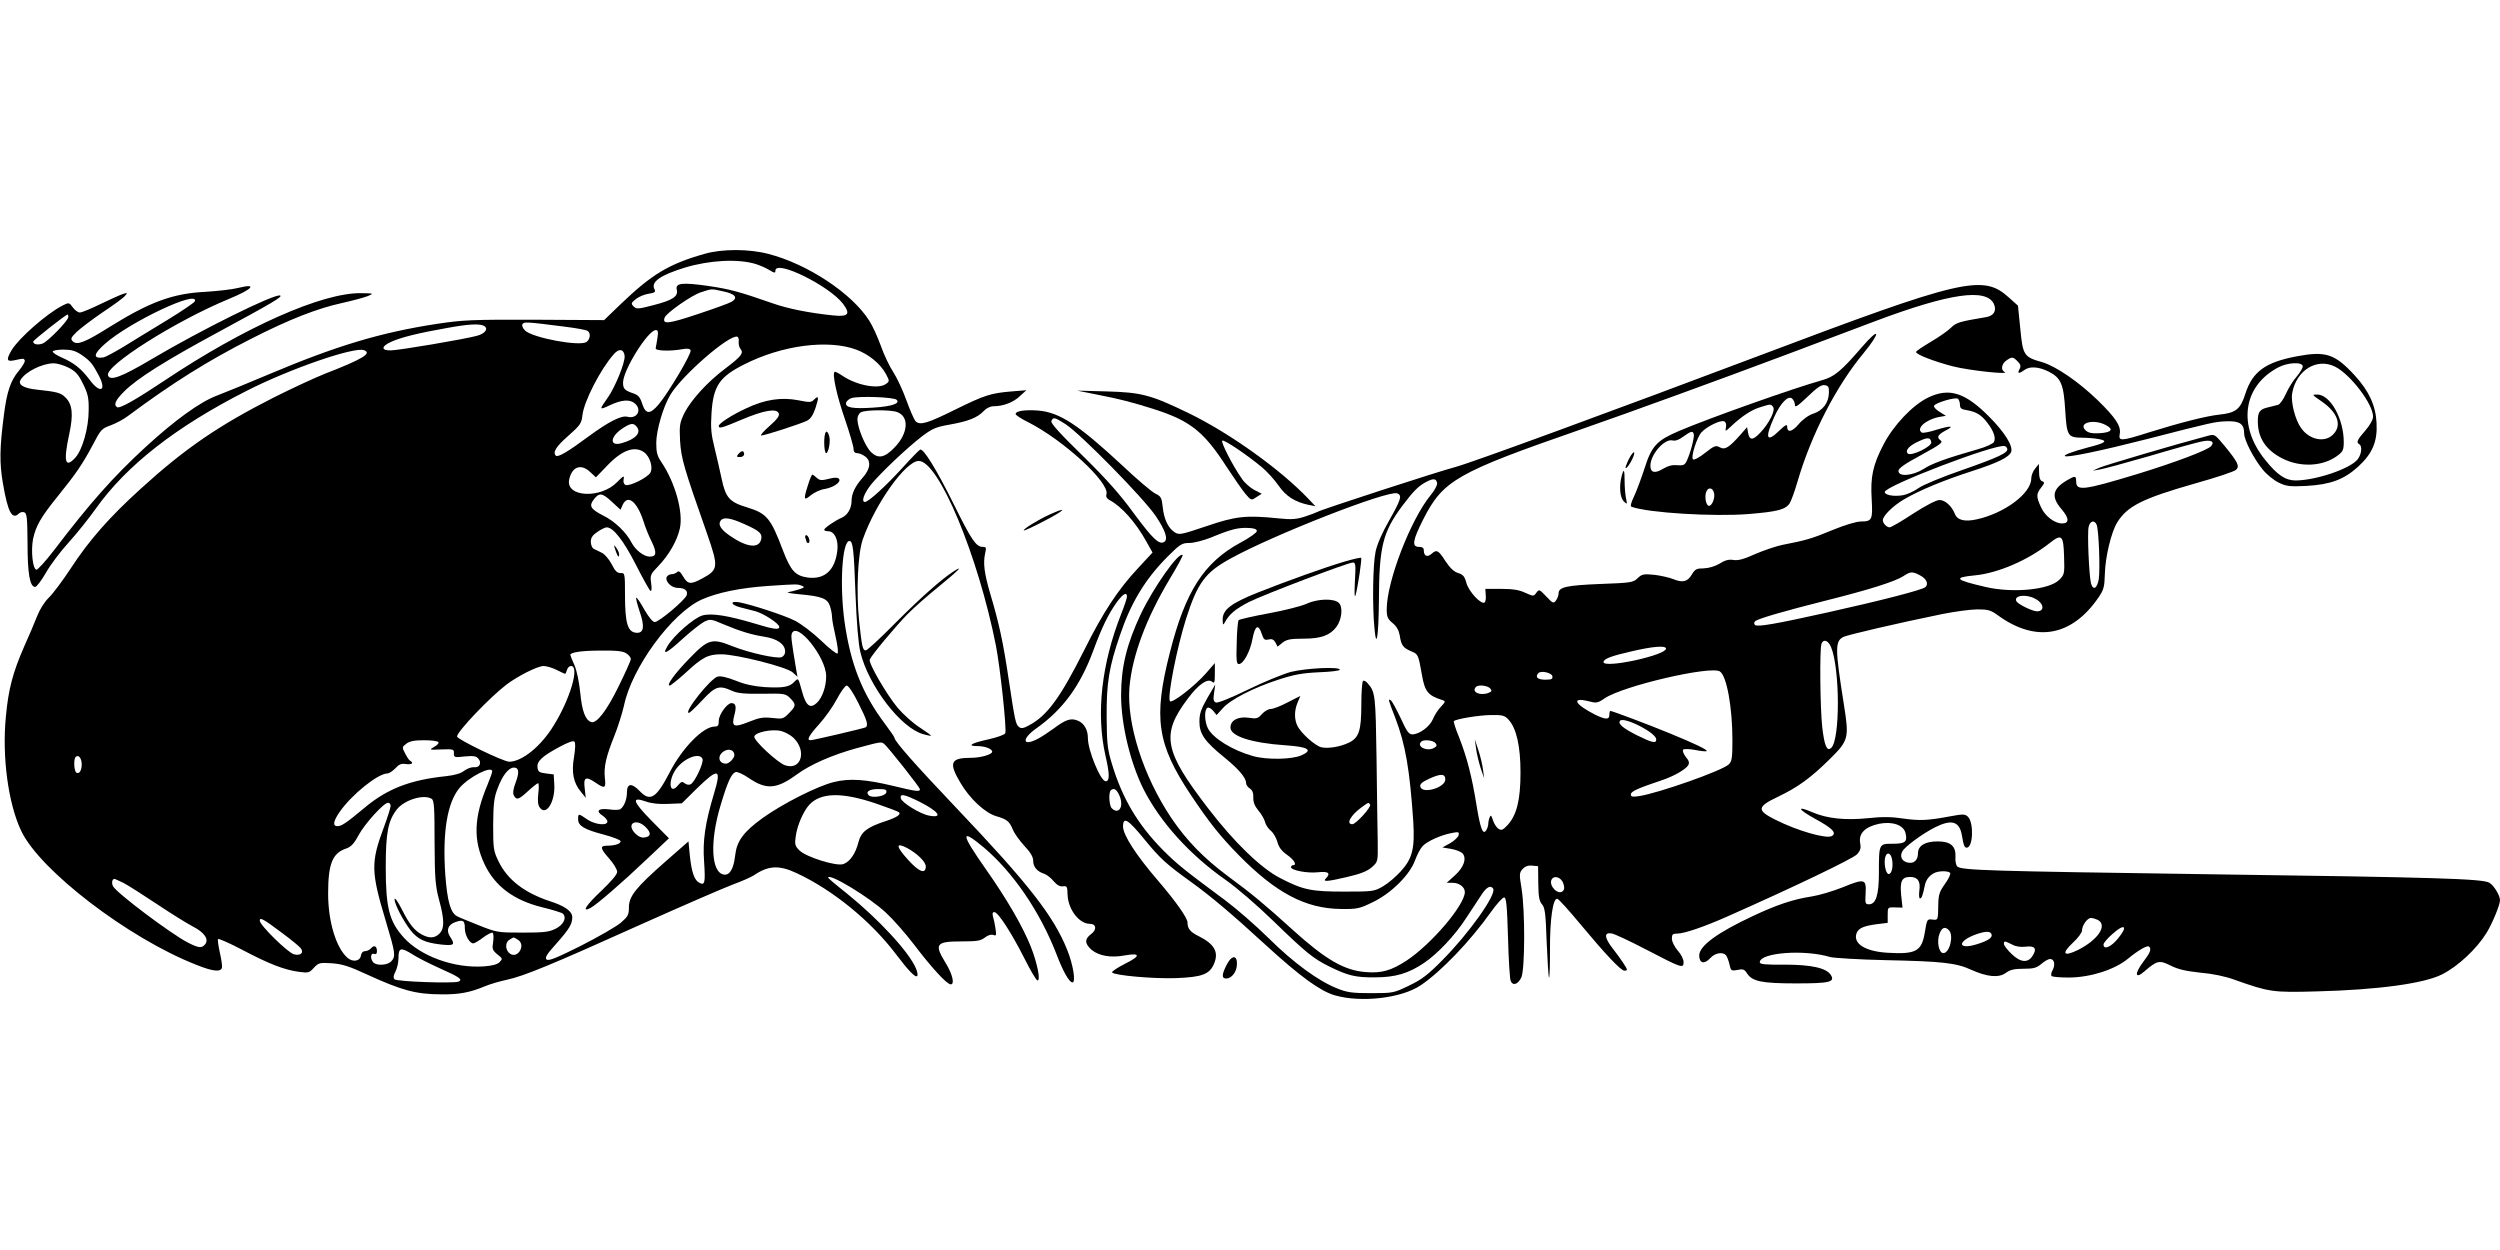 <?xml version="1.0" standalone="no"?>
<!DOCTYPE svg PUBLIC "-//W3C//DTD SVG 20010904//EN"
 "http://www.w3.org/TR/2001/REC-SVG-20010904/DTD/svg10.dtd">
<svg version="1.0" xmlns="http://www.w3.org/2000/svg"
 width="1280pt" height="640pt" viewBox="0 0 1280 640"
 preserveAspectRatio="xMidYMid meet">
<g transform="translate(0,640) scale(0.1,-0.1)"
fill="#000000" stroke="none">
<path d="M3610 5101 c-185 -52 -272 -105 -431 -257 l-86 -83 -354 2 c-322 1
-367 -1 -501 -21 -287 -44 -512 -111 -858 -257 -107 -45 -228 -95 -268 -110
-87 -32 -218 -127 -369 -266 -166 -153 -285 -288 -467 -527 -43 -56 -84 -101
-90 -99 -19 6 -28 97 -17 156 14 67 39 112 129 223 92 114 124 161 177 260 40
78 46 84 91 100 27 10 67 31 89 48 229 170 406 281 630 395 194 99 339 156
468 184 54 12 112 28 130 35 32 14 32 14 -34 15 -200 3 -598 -174 -1009 -449
-147 -98 -227 -143 -240 -135 -20 12 -9 36 35 80 66 67 213 159 487 307 272
147 328 180 312 185 -29 10 -406 -177 -651 -322 -160 -95 -220 -118 -230 -87
-17 49 347 279 618 391 124 51 150 82 49 57 -30 -8 -105 -16 -165 -20 -171 -8
-288 -52 -494 -180 -124 -78 -166 -95 -188 -74 -13 13 -10 19 18 47 18 18 78
63 133 101 56 37 108 75 116 85 14 17 13 17 -10 10 -13 -4 -64 -27 -114 -51
-49 -24 -97 -44 -107 -44 -10 0 -26 12 -36 26 -19 26 -20 26 -54 9 -81 -42
-221 -165 -259 -227 -29 -49 -26 -61 12 -53 50 11 50 11 55 -1 2 -6 -12 -30
-31 -53 -42 -50 -61 -107 -76 -226 -22 -169 -23 -246 -5 -350 25 -147 47 -189
82 -154 7 7 19 9 27 6 14 -5 16 -30 17 -159 0 -157 12 -223 39 -223 8 0 32 33
55 72 22 40 75 110 116 155 42 46 104 124 139 173 157 222 413 422 775 605
220 112 550 226 599 207 42 -16 -6 -45 -204 -122 -52 -21 -169 -75 -260 -121
-280 -142 -454 -261 -679 -466 -160 -145 -264 -263 -358 -407 -42 -64 -93
-132 -113 -151 -22 -21 -46 -59 -60 -95 -13 -33 -43 -104 -67 -157 -57 -131
-80 -215 -93 -358 -20 -205 12 -445 79 -585 96 -202 548 -548 894 -684 84 -34
125 -39 133 -17 3 7 -2 42 -10 77 -8 35 -12 67 -10 71 3 4 60 -21 128 -57 135
-71 212 -101 288 -111 46 -6 52 -5 75 21 25 26 30 27 93 23 53 -4 90 -16 176
-56 181 -83 254 -103 384 -103 91 -1 145 9 222 41 26 11 77 26 115 34 86 19
219 73 696 288 210 94 418 184 461 200 44 16 91 37 105 46 75 51 130 54 221
11 186 -87 379 -245 507 -414 66 -87 100 -122 109 -112 4 4 1 21 -6 38 -35 84
-190 252 -356 386 -52 41 -94 77 -94 79 0 28 212 -100 296 -179 37 -34 101
-107 143 -162 91 -120 169 -205 189 -205 21 0 9 52 -26 109 -60 98 -51 111 82
111 78 0 97 3 119 20 15 12 32 17 43 13 15 -6 16 -2 11 33 -3 21 -9 49 -13 62
-4 15 -2 22 7 22 19 0 86 -103 154 -237 31 -62 61 -113 67 -113 17 0 -1 87
-33 170 -42 106 -122 244 -233 402 -128 182 -130 210 -9 109 150 -127 288
-329 372 -546 35 -92 66 -145 82 -145 18 0 4 90 -27 167 -70 174 -199 339
-572 731 -208 219 -312 337 -312 354 0 4 -22 36 -49 72 -116 154 -176 305
-207 523 -26 189 -12 413 25 413 18 0 23 -42 31 -270 6 -151 15 -258 25 -299
42 -173 208 -389 322 -420 20 -6 38 -9 40 -8 1 2 -25 21 -59 43 -33 21 -84 67
-112 100 -58 70 -150 229 -143 247 8 21 132 170 193 232 32 33 105 97 162 143
99 81 130 112 75 77 -62 -40 -166 -132 -298 -264 -77 -78 -145 -141 -152 -141
-16 0 -20 17 -34 148 -16 152 -7 350 19 422 65 184 220 400 286 400 102 0 304
-485 395 -945 22 -112 56 -429 48 -449 -3 -8 -41 -21 -84 -31 -89 -19 -116
-35 -59 -35 39 0 76 -14 76 -29 0 -14 -59 -31 -109 -31 -105 0 -115 -25 -53
-129 47 -80 125 -153 183 -170 55 -16 67 -26 85 -69 8 -20 35 -57 59 -83 32
-34 45 -57 45 -77 0 -31 21 -55 57 -66 12 -4 34 -21 47 -37 18 -21 33 -29 48
-27 21 3 23 -1 24 -44 3 -74 59 -148 114 -148 33 0 37 -30 7 -52 -35 -26 -34
-50 3 -82 37 -30 98 -41 167 -28 83 15 85 -2 4 -42 -39 -20 -70 -40 -67 -45
10 -15 211 -33 326 -29 134 5 173 19 196 74 25 59 2 100 -77 140 -45 22 -59
39 -59 71 0 23 -60 108 -150 213 -113 131 -180 235 -180 278 0 53 25 38 109
-65 82 -100 112 -127 241 -220 100 -72 209 -164 381 -322 176 -161 278 -235
353 -257 135 -39 343 -15 441 52 105 71 253 226 359 375 29 41 59 74 67 74 11
0 15 -36 20 -205 3 -113 9 -213 14 -223 11 -26 37 -17 54 18 19 39 20 345 1
458 -12 71 -11 79 6 98 12 13 28 19 48 17 l31 -3 1 -88 c1 -69 5 -91 19 -107
15 -17 19 -46 24 -195 4 -96 9 -177 12 -180 3 -3 5 61 5 143 -1 155 15 266 38
260 7 -2 59 -59 116 -128 129 -155 209 -240 227 -240 7 0 13 2 13 5 0 9 -32
56 -73 109 -43 55 -45 83 -7 77 14 -1 92 -38 175 -81 186 -97 195 -100 195
-66 0 14 -13 41 -30 59 -17 20 -30 46 -30 61 0 22 4 26 28 26 36 0 140 36 257
88 341 151 643 296 663 318 18 20 21 33 16 58 -9 49 26 83 96 98 69 14 125 -6
136 -46 11 -46 0 -56 -65 -56 -71 0 -71 1 -71 -148 0 -114 -15 -162 -51 -162
-19 0 -20 5 -17 57 4 74 -5 76 -120 29 -48 -19 -118 -40 -157 -46 -93 -14
-179 -43 -300 -100 -182 -85 -275 -153 -275 -202 0 -40 26 -47 56 -14 26 28
65 34 82 14 5 -7 13 -28 17 -46 7 -32 9 -34 41 -28 28 6 36 3 49 -18 27 -41
75 -51 252 -51 172 0 199 7 177 43 -23 36 -100 53 -236 53 -100 -1 -128 2
-128 12 0 50 230 67 360 27 19 -5 148 -13 285 -16 289 -6 361 -14 437 -49 82
-37 142 -43 178 -16 22 16 43 21 91 21 51 0 66 4 91 25 16 14 36 25 44 25 22
0 28 -28 14 -56 -8 -13 -10 -27 -6 -31 4 -5 45 -8 90 -8 110 1 233 40 302 97
55 45 99 70 108 61 12 -13 5 -31 -30 -77 -47 -62 -43 -92 6 -49 65 56 76 58
134 29 38 -19 77 -28 151 -36 62 -5 129 -19 175 -36 180 -64 197 -66 420 -60
313 8 550 40 643 87 83 42 178 131 229 214 30 50 68 142 68 166 0 24 -30 74
-54 89 -33 21 -270 28 -1446 44 -1120 16 -1254 20 -1278 39 -7 6 -12 27 -10
49 3 56 -25 80 -91 80 -65 0 -101 -22 -101 -61 0 -36 -22 -55 -54 -47 -29 7
-40 31 -26 57 14 25 102 90 167 123 86 43 126 31 138 -42 9 -52 13 -62 25 -62
32 0 37 127 6 158 -14 14 -24 15 -88 3 -117 -22 -158 -24 -243 -12 -58 9 -107
10 -180 2 -116 -12 -211 -2 -285 30 -83 36 -76 16 11 -32 90 -49 114 -73 89
-89 -26 -17 -175 25 -290 83 -96 48 -95 66 12 117 103 49 170 98 266 193 97
96 100 107 73 278 -46 291 -46 325 -3 348 20 10 280 71 506 117 65 13 147 24
181 24 54 0 68 -4 105 -31 193 -140 376 -108 513 90 28 41 32 54 34 124 2 85
33 214 63 262 52 84 130 123 400 200 107 30 201 61 209 70 19 18 9 39 -60 123
-50 60 -50 60 -87 50 -170 -45 -528 -151 -554 -163 l-33 -15 35 6 c19 3 134
34 255 69 121 36 240 69 265 74 50 11 71 1 51 -23 -18 -21 -185 -84 -381 -144
-274 -83 -310 -87 -310 -37 0 30 -5 31 -50 4 -72 -43 -79 -84 -24 -147 39 -46
39 -72 2 -72 -39 0 -88 38 -108 83 -25 54 -25 68 1 101 18 23 18 27 5 32 -11
4 -16 19 -16 48 l-1 41 -19 -24 c-11 -13 -20 -36 -20 -51 0 -76 -137 -178
-279 -209 -62 -14 -100 -4 -112 28 -16 40 -50 71 -79 71 -16 0 -70 -28 -135
-70 -59 -39 -113 -70 -120 -70 -15 0 -35 21 -35 36 0 23 52 74 108 107 80 47
206 99 352 146 130 42 186 70 197 97 11 29 -32 100 -112 180 -124 125 -205
150 -312 99 -81 -39 -179 -143 -230 -242 -54 -104 -67 -165 -60 -278 6 -106 2
-115 -55 -115 -23 0 -83 -18 -146 -44 -106 -44 -134 -52 -257 -76 -33 -7 -95
-28 -139 -47 -57 -26 -87 -34 -111 -30 -23 4 -43 -1 -71 -19 -24 -14 -55 -23
-81 -24 -36 0 -44 -4 -60 -30 -22 -39 -48 -45 -96 -25 -20 8 -64 18 -97 22
-55 5 -63 4 -86 -18 -23 -22 -35 -23 -192 -29 -172 -7 -212 -16 -212 -48 0
-10 -6 -26 -13 -36 -13 -17 -16 -16 -50 20 -35 37 -37 38 -51 19 -14 -19 -14
-19 -57 0 -31 15 -65 20 -124 20 l-80 0 2 -32 c2 -17 -1 -34 -6 -38 -19 -11
-81 57 -93 100 -9 34 -17 43 -42 51 -21 6 -41 25 -64 59 -37 58 -46 63 -72 40
-22 -20 -40 -12 -40 16 0 14 -7 19 -25 19 -38 0 -32 34 22 141 102 200 170
239 803 459 259 90 722 259 1050 382 146 55 353 133 462 174 381 143 569 170
607 87 15 -34 -1 -61 -42 -67 -137 -23 -150 -27 -178 -54 -15 -15 -62 -48
-103 -72 -42 -25 -76 -48 -76 -52 0 -13 93 -49 190 -74 83 -21 296 -44 263
-28 -20 9 -15 41 9 58 29 20 34 20 58 -4 16 -16 18 -25 10 -40 -13 -23 -3 -25
24 -5 28 21 74 18 126 -8 62 -32 76 -63 84 -199 8 -129 13 -138 85 -139 25 0
64 -3 86 -7 50 -9 37 -20 -55 -43 -78 -21 -124 -38 -118 -44 9 -10 186 27 417
86 343 88 350 90 414 92 65 2 87 -14 87 -62 0 -34 49 -129 95 -185 20 -25 57
-55 82 -67 39 -19 56 -21 141 -17 124 7 194 33 266 99 73 67 99 128 94 223 -4
88 -38 163 -111 243 -103 112 -149 127 -301 98 -157 -30 -223 -78 -259 -189
-26 -82 -49 -100 -135 -109 -66 -7 -200 -41 -360 -91 -142 -45 -156 -46 -149
-8 8 40 -20 82 -113 173 -96 93 -213 174 -285 195 -92 26 -98 34 -111 170
l-12 119 -47 42 c-132 120 -234 96 -1275 -297 -729 -275 -1475 -549 -1558
-571 -85 -22 -691 -219 -707 -230 -5 -3 -34 -14 -64 -24 -44 -14 -69 -16 -135
-9 -169 17 -219 11 -369 -40 -131 -44 -140 -46 -163 -31 -33 21 -55 68 -61
130 -5 47 -9 54 -38 68 -17 8 -94 73 -169 144 -225 209 -321 272 -431 281 -68
5 -115 -2 -115 -18 0 -5 28 -24 63 -41 182 -92 420 -311 402 -370 -4 -12 2
-22 17 -30 60 -32 132 -112 187 -211 l32 -57 -77 -83 c-98 -105 -177 -224
-271 -413 -125 -249 -192 -340 -285 -389 -29 -16 -39 -17 -51 -8 -17 15 -20
28 -53 247 -28 188 -49 285 -94 435 -31 107 -37 156 -26 208 7 28 5 32 -13 32
-34 0 -58 37 -151 225 -86 173 -152 280 -169 273 -5 -2 -47 -45 -94 -97 -84
-92 -171 -171 -188 -171 -21 0 -6 41 29 87 47 58 182 187 264 250 52 39 71 47
140 59 96 17 143 36 174 69 14 15 34 25 51 25 50 0 102 20 135 52 l33 30 -75
-6 c-109 -9 -140 -20 -285 -91 -147 -73 -184 -84 -207 -62 -8 9 -29 57 -47
107 -18 50 -48 115 -67 144 -19 29 -48 89 -64 135 -16 45 -43 104 -60 130 -89
140 -317 290 -516 341 -99 26 -235 26 -324 1z m260 -53 c19 -6 50 -19 68 -30
28 -17 32 -17 32 -4 0 59 274 -76 346 -169 40 -53 28 -68 -49 -60 -122 12
-234 35 -308 61 -172 60 -223 74 -333 90 -134 19 -169 15 -161 -19 9 -34 -20
-54 -118 -79 -79 -21 -88 -21 -103 -7 -14 15 -13 18 12 38 15 12 44 24 65 27
32 5 37 9 30 23 -20 37 29 72 156 111 126 38 272 46 363 18z m-171 -139 c64
-13 81 -32 49 -53 -13 -8 -93 -37 -178 -65 -150 -50 -180 -53 -167 -17 10 25
139 115 187 130 57 18 50 18 109 5z m-2701 -51 c-2 -7 -67 -51 -144 -98 -77
-47 -178 -108 -224 -137 -47 -28 -92 -52 -100 -53 -55 -8 -53 17 8 70 125 111
478 278 460 218z m-648 -81 c0 -18 -104 -125 -132 -136 -25 -9 -48 -4 -48 10
0 7 167 139 177 139 1 0 3 -6 3 -13z m2545 -50 c55 -7 106 -16 113 -21 17 -10
15 -41 -4 -56 -30 -26 -278 20 -316 58 -12 12 -17 25 -13 32 8 13 16 13 220
-13z m-416 4 c23 -14 5 -39 -36 -50 -55 -16 -402 -75 -442 -75 -51 -1 -50 21
2 44 51 23 140 45 282 70 112 21 173 24 194 11z m887 -62 c-4 -22 -7 -46 -9
-52 -2 -14 74 -16 136 -5 27 5 39 3 43 -6 6 -16 -115 -219 -164 -277 -44 -52
-66 -51 -84 4 -10 32 -20 44 -43 52 -47 16 -55 24 -55 56 0 64 128 269 168
269 11 0 13 -9 8 -41z m416 -19 c-1 -12 3 -29 9 -36 18 -22 5 -38 -75 -99 -95
-71 -178 -163 -213 -232 -23 -49 -25 -61 -21 -141 6 -90 18 -133 138 -474 60
-173 59 -185 -27 -231 -58 -31 -72 -29 -97 14 -13 22 -21 28 -29 20 -6 -6 -19
-11 -29 -11 -10 0 -21 -7 -25 -15 -8 -22 25 -55 56 -55 37 0 54 -14 47 -37 -8
-25 -142 -138 -164 -138 -10 0 -30 25 -52 62 -19 35 -38 63 -42 63 -4 0 4 -32
17 -71 26 -75 22 -109 -13 -109 -48 1 -62 45 -62 196 0 108 -1 111 -22 110
-17 -1 -29 10 -46 45 -14 26 -36 52 -51 59 -14 7 -33 16 -41 20 -8 4 -15 20
-15 36 0 21 9 34 34 51 19 13 40 23 47 23 34 0 86 -67 149 -190 36 -71 70
-132 75 -135 6 -4 8 10 4 38 -6 42 -4 47 36 88 54 56 97 130 111 194 18 83
-24 235 -96 341 -20 29 -25 49 -25 96 0 64 36 188 73 248 61 100 302 309 342
296 6 -2 9 -13 7 -26z m602 -40 c66 -25 123 -72 152 -125 19 -36 19 -37 0 -51
-39 -28 -149 -7 -221 41 -20 14 -40 24 -42 21 -13 -12 12 -124 53 -242 24 -71
44 -139 44 -151 0 -15 6 -23 18 -23 10 0 28 -7 40 -16 34 -23 29 -66 -13 -112
-37 -42 -55 -80 -55 -117 0 -37 -20 -72 -49 -85 -37 -16 -91 -54 -91 -62 0 -5
9 -8 20 -8 33 0 54 -44 47 -100 -12 -100 -65 -148 -151 -137 -64 9 -87 34
-127 138 -63 167 -83 190 -183 221 -91 27 -111 50 -131 146 -9 43 -26 115 -37
161 -17 68 -20 101 -15 177 9 138 41 185 167 248 194 99 430 129 574 76z
m-3968 -26 c46 -32 57 -44 90 -107 42 -80 6 -95 -49 -19 -41 54 -79 85 -142
112 -25 11 -45 24 -45 30 0 5 23 10 54 10 41 0 62 -6 92 -26z m2782 -6 c4 -32
-49 -162 -87 -215 -44 -62 -44 -64 11 -38 62 29 104 32 130 8 36 -33 9 -79
-39 -67 -31 9 -97 -25 -203 -103 -102 -76 -154 -106 -164 -96 -17 17 0 46 63
101 62 55 69 65 73 106 8 72 95 240 162 314 26 29 50 25 54 -10z m-2848 -60
c37 -19 51 -34 75 -83 25 -51 30 -71 29 -135 0 -91 -32 -204 -69 -244 -52 -56
-61 -19 -30 124 21 98 16 150 -20 185 -23 24 -43 29 -146 40 -69 7 -99 26 -83
51 25 41 109 83 169 84 17 0 51 -10 75 -22z m11440 6 c0 -9 -14 -32 -31 -52
-18 -20 -42 -59 -55 -88 -13 -29 -31 -55 -41 -57 -10 -3 -31 -8 -48 -12 -45
-10 -55 -23 -55 -72 0 -85 41 -147 125 -190 92 -47 208 -42 283 14 28 21 32
30 32 70 0 119 -69 243 -136 243 -28 0 -27 -1 21 -34 84 -57 108 -124 60 -171
-42 -43 -121 -27 -163 33 -31 42 -54 135 -46 179 21 118 127 183 221 135 79
-41 193 -191 193 -255 0 -16 -16 -44 -40 -72 -42 -48 -47 -60 -30 -70 16 -10
11 -51 -9 -77 -38 -48 -212 -107 -317 -108 -53 0 -94 28 -156 105 -143 176
-114 379 67 474 49 26 125 29 125 5z m-7199 -171 c19 -19 -25 -34 -120 -40
-104 -7 -144 0 -139 24 2 10 14 20 28 25 39 11 217 5 231 -9z m5444 -26 c0
-17 7 -23 35 -27 48 -8 75 -25 104 -63 34 -44 46 -79 35 -100 -5 -9 -42 -26
-82 -37 -167 -48 -235 -73 -278 -101 -56 -35 -129 -42 -129 -10 0 13 32 36
116 81 102 56 114 65 99 76 -21 15 -13 29 27 50 47 24 27 26 -46 4 -36 -12
-71 -18 -76 -15 -32 20 20 67 88 80 l35 6 -32 20 c-18 11 -31 25 -29 31 5 15
111 47 123 36 5 -5 10 -18 10 -31z m-5441 -37 c62 -23 56 -108 -12 -179 -52
-55 -86 -62 -123 -25 -30 30 -69 125 -69 168 0 14 8 30 18 35 22 13 153 14
186 1z m862 -62 c78 -51 402 -381 462 -471 50 -75 64 -119 42 -132 -25 -15
-58 16 -152 143 -74 102 -143 179 -265 299 -117 114 -164 166 -160 177 9 22
17 20 73 -16z m5325 -4 c43 -22 31 -38 -30 -42 -39 -2 -58 1 -72 14 -42 38 39
61 102 28z m-7521 -9 c25 -30 -5 -64 -77 -84 -67 -19 -59 37 11 80 37 23 50
24 66 4z m6628 -79 c5 -22 -104 -74 -120 -58 -16 16 8 41 57 63 45 21 59 20
63 -5z m389 -33 c7 -20 -43 -44 -229 -109 -104 -36 -201 -76 -225 -93 -24 -17
-61 -34 -83 -37 -44 -7 -90 1 -90 17 0 31 567 248 614 235 6 -1 11 -7 13 -13z
m-6980 -18 c30 -21 48 -78 33 -105 -14 -25 -106 -71 -127 -63 -9 4 -13 15 -10
29 4 21 0 19 -33 -14 -84 -87 -264 -78 -246 12 14 67 61 84 108 39 l29 -27 55
57 c77 82 142 106 191 72z m4061 -159 c2 -9 -13 -37 -33 -61 -103 -126 -225
-442 -225 -585 0 -38 5 -49 30 -70 21 -17 32 -37 37 -65 7 -49 17 -62 59 -80
35 -14 36 -17 54 -119 15 -87 31 -107 104 -130 18 -6 18 -8 -6 -34 -15 -15
-33 -43 -41 -63 -16 -39 -70 -79 -106 -79 -18 0 -29 16 -60 84 -22 46 -44 87
-50 90 -15 10 -15 8 23 -90 52 -136 74 -264 92 -531 8 -137 -4 -188 -63 -253
-25 -28 -66 -63 -92 -78 -45 -26 -51 -27 -196 -27 -172 0 -212 8 -330 69 -98
50 -236 183 -369 357 -228 296 -243 379 -103 564 53 71 100 103 122 85 13 -11
15 -5 15 41 l0 54 -46 -53 c-58 -66 -175 -156 -184 -142 -14 22 35 270 82 420
59 185 98 239 228 310 218 121 808 352 854 334 26 -10 19 -32 -41 -138 -36
-63 -62 -122 -70 -160 -14 -65 -17 -277 -6 -391 10 -113 21 -48 23 135 1 281
19 354 119 489 57 76 84 104 126 125 35 18 49 16 53 -8z m-4224 -96 l43 -40
11 25 c26 56 74 17 107 -85 9 -30 28 -77 42 -104 27 -56 24 -76 -10 -76 -30 0
-73 33 -93 71 -27 53 -86 110 -145 139 -66 34 -75 49 -48 84 28 35 42 33 93
-14z m681 -115 c75 -34 89 -47 82 -77 -12 -48 -73 -41 -160 19 -48 33 -63 59
-46 79 15 18 51 12 124 -21z m6920 -2 c11 -28 18 -225 11 -276 -8 -50 -29 -63
-40 -24 -10 36 -20 262 -12 290 7 31 30 36 41 10z m-4300 -32 c0 -8 -38 -35
-85 -60 -186 -101 -281 -249 -360 -561 -86 -336 -66 -470 107 -730 95 -142
149 -210 246 -309 190 -193 341 -273 523 -275 85 -1 95 2 165 36 94 46 187
139 214 213 10 28 27 60 38 72 22 25 95 58 150 68 35 7 39 5 35 -11 -2 -10
-21 -28 -43 -41 l-40 -22 43 -7 c24 -4 50 -14 59 -22 24 -25 9 -72 -38 -114
l-42 -38 31 0 c33 0 62 -22 62 -47 0 -66 -170 -266 -298 -351 -78 -51 -129
-66 -209 -59 -110 8 -206 64 -373 215 -140 127 -209 185 -333 276 -126 94
-211 182 -290 298 -144 215 -230 485 -214 672 15 161 85 349 205 550 40 66 70
122 67 124 -19 19 -150 -167 -214 -302 -72 -153 -101 -271 -101 -415 0 -151
47 -346 115 -482 86 -169 237 -336 420 -464 56 -39 164 -132 245 -211 167
-162 203 -191 285 -232 96 -47 133 -57 235 -56 104 0 171 20 250 73 70 47 159
141 217 231 31 47 67 102 81 123 24 36 45 46 57 27 18 -29 -123 -228 -260
-366 -73 -74 -105 -99 -170 -130 -79 -38 -82 -39 -195 -39 -97 0 -124 4 -173
24 -97 38 -225 132 -352 258 -66 65 -165 151 -220 192 -213 158 -247 185 -321
259 -128 130 -207 262 -261 441 -23 76 -26 104 -27 241 -1 173 12 255 69 420
55 163 128 284 241 398 66 66 75 72 114 72 23 0 73 13 113 29 99 41 135 50
187 48 31 -1 45 -6 45 -16z m4133 -129 c3 -90 2 -94 -25 -121 -51 -51 -238
-69 -378 -36 -155 36 -167 48 -55 59 119 11 274 78 385 166 61 48 70 40 73
-68z m-739 -97 c34 -17 47 -44 29 -61 -14 -14 -232 -70 -498 -129 -269 -60
-363 -76 -374 -65 -6 6 -6 13 0 19 13 13 148 52 362 106 220 55 356 98 397
125 36 24 47 25 84 5z m-5724 -54 c17 -7 15 -9 -15 -19 -19 -6 -44 -12 -55
-14 -11 -2 17 -7 61 -11 110 -10 140 -21 153 -59 6 -17 11 -43 11 -57 0 -14 9
-61 19 -104 10 -44 14 -80 9 -83 -5 -3 -44 27 -86 68 -42 40 -102 85 -132 100
-55 28 -218 81 -284 94 -49 9 -47 -12 2 -25 20 -5 55 -14 78 -20 43 -11 124
-64 124 -81 0 -16 -30 -12 -121 16 -140 42 -225 56 -272 43 -44 -12 -148 -103
-180 -158 -29 -49 -4 -37 80 40 43 39 92 77 109 86 29 14 35 14 95 -12 89 -37
143 -54 212 -65 67 -10 107 -39 107 -76 0 -13 -8 -25 -19 -29 -28 -8 -163 22
-250 56 -106 43 -125 37 -220 -61 -76 -78 -121 -140 -102 -140 5 0 41 29 80
64 87 81 116 96 184 96 78 0 336 -65 366 -93 l24 -22 -7 40 c-23 137 -27 168
-22 181 25 66 176 -121 176 -218 0 -52 -19 -108 -46 -135 -36 -35 -58 -18 -79
62 -18 65 -18 65 -37 45 -26 -28 -57 -33 -152 -28 -56 4 -103 14 -149 33 -43
17 -77 25 -92 21 -37 -9 -177 -186 -148 -186 5 0 35 29 69 65 67 72 86 78 152
48 29 -13 63 -16 155 -15 113 2 119 1 143 -23 31 -31 30 -40 -7 -77 -28 -29
-33 -30 -85 -24 -46 5 -66 2 -120 -20 -78 -31 -90 -25 -74 35 12 44 7 61 -15
61 -22 0 -65 -59 -65 -91 0 -23 -4 -29 -21 -29 -59 0 -166 -110 -230 -234 -69
-133 -100 -153 -154 -96 -40 42 -65 40 -65 -6 0 -36 -14 -73 -34 -87 -6 -4
-32 -5 -57 -1 -55 7 -71 -8 -34 -32 14 -9 25 -23 25 -30 0 -23 -63 -17 -104
11 -45 31 -46 31 -46 0 0 -33 31 -52 131 -78 45 -12 84 -27 86 -33 4 -13 -28
-24 -69 -24 -38 0 -35 -14 12 -67 22 -25 40 -55 40 -67 0 -13 -30 -48 -80 -96
-79 -74 -105 -114 -57 -89 32 17 166 133 292 253 l110 104 -90 91 c-97 99
-104 124 -27 97 27 -10 68 -14 112 -12 l71 3 78 77 c110 107 126 102 87 -26
-46 -153 -59 -243 -51 -350 7 -107 4 -123 -24 -108 -26 13 -40 54 -49 139 l-7
73 -120 -105 c-150 -132 -185 -176 -185 -233 0 -38 -5 -47 -42 -79 -23 -19
-116 -73 -205 -118 -126 -63 -165 -79 -175 -69 -9 9 2 27 49 79 69 78 83 102
83 137 0 30 -37 57 -115 82 -130 43 -217 110 -262 203 -26 53 -28 64 -28 186
1 109 4 140 23 189 24 65 56 106 83 106 26 0 29 -24 9 -77 -13 -34 -15 -54 -9
-66 14 -25 24 -22 73 23 24 22 47 40 51 40 4 0 5 -24 1 -53 -4 -38 -2 -59 8
-72 32 -45 79 30 74 118 l-3 52 -40 5 c-34 4 -40 9 -43 30 -4 32 22 57 111
105 44 24 72 34 78 28 6 -6 5 -35 -2 -79 -14 -81 -3 -132 36 -179 l24 -30 -5
46 c-8 59 4 66 52 34 51 -35 57 -32 51 20 -6 58 5 109 48 216 19 47 41 118 50
157 40 194 245 473 397 542 81 36 196 60 341 70 151 10 149 10 172 1z m1665
-56 c0 -8 -13 -47 -29 -87 -101 -256 -130 -511 -81 -727 22 -95 22 -131 1
-131 -26 0 -91 158 -91 221 0 42 -19 76 -51 89 -35 15 -62 7 -124 -40 -28 -20
-64 -44 -82 -53 -78 -41 -84 -1 -8 53 136 96 226 218 293 400 45 122 78 188
121 248 32 43 51 53 51 27z m4649 -10 c46 -23 52 -65 10 -65 -22 0 -94 35
-104 50 -19 30 45 41 94 15z m-1044 -248 c46 -112 47 -478 0 -517 -21 -18 -34
11 -45 106 -11 97 -14 402 -4 428 10 26 34 18 49 -17z m-845 -8 c0 -15 -61
-38 -159 -60 -94 -20 -161 -24 -161 -9 0 16 37 31 143 55 111 26 177 31 177
14z m-5322 -25 c12 -8 22 -21 22 -28 0 -8 -29 -72 -64 -143 -61 -124 -112
-189 -139 -180 -30 10 -47 56 -56 149 -6 58 -18 115 -30 143 -12 26 -21 49
-21 52 0 13 59 22 155 22 85 1 116 -3 133 -15z m-358 -84 c22 -11 41 -20 43
-20 3 0 7 9 10 20 3 11 12 20 21 20 45 0 -5 -170 -90 -306 -65 -106 -162 -184
-227 -184 -29 0 -267 115 -267 129 0 25 167 200 252 265 59 45 161 96 191 96
15 0 45 -9 67 -20z m5956 -8 c35 -23 64 -184 64 -353 0 -91 -3 -108 -19 -123
-36 -33 -357 -146 -458 -162 -35 -5 -43 -4 -43 9 0 15 36 31 155 71 62 20 125
56 138 77 8 13 5 24 -12 44 -12 16 -18 32 -13 37 4 4 32 4 62 -2 29 -6 55 -8
58 -6 6 7 -57 37 -188 91 -107 44 -295 115 -305 115 -3 0 -5 -9 -5 -20 0 -26
-20 -25 -73 1 -105 53 -124 91 -35 69 41 -11 48 -10 83 14 93 64 545 169 591
138z m-858 -24 c3 -15 -4 -18 -37 -18 -39 0 -53 14 -34 34 14 14 68 1 71 -16z
m-3553 -138 c45 -89 52 -114 37 -124 -9 -5 -268 -66 -283 -66 -20 0 -7 25 45
82 30 33 71 91 91 129 20 38 43 69 50 69 9 0 35 -39 60 -90z m3235 75 c10 -12
8 -16 -10 -23 -44 -16 -88 6 -63 31 12 13 60 7 73 -8z m94 -160 c40 -43 61
-136 61 -270 0 -139 -19 -217 -65 -268 -24 -26 -32 -30 -47 -21 -10 6 -23 26
-29 44 -8 26 -12 29 -17 15 -4 -9 -7 -24 -7 -33 0 -9 -5 -24 -10 -32 -17 -28
-30 4 -50 126 -24 150 -50 248 -89 348 -18 43 -30 81 -27 84 12 11 126 30 189
31 60 1 71 -2 91 -24z m667 -30 c55 -28 89 -55 89 -71 0 -22 -21 -17 -98 21
-73 37 -98 58 -88 74 7 11 47 1 97 -24z m-4329 -62 c71 -68 40 -170 -43 -141
-39 14 -161 127 -157 147 4 22 92 40 138 28 19 -5 47 -20 62 -34z m-1817 -23
c3 -5 -7 -16 -22 -24 -27 -15 -26 -16 37 -13 61 2 65 1 64 -20 0 -21 2 -22 56
-16 44 4 58 2 69 -11 19 -22 6 -48 -22 -44 -13 1 -35 -7 -50 -18 -17 -14 -48
-23 -93 -28 -184 -19 -301 -64 -419 -163 -91 -76 -116 -93 -137 -93 -26 0 -22
25 11 73 61 88 196 197 245 197 8 0 26 12 40 26 19 21 31 26 55 22 30 -4 41 5
21 17 -6 3 -17 20 -26 38 -16 30 -16 32 6 49 17 13 40 18 91 18 37 0 70 -4 74
-10z m5104 -4 c10 -12 8 -17 -8 -26 -37 -19 -90 8 -64 33 12 12 60 7 72 -7z
m-2823 -4 c17 -12 184 -223 184 -233 0 -14 -20 -11 -132 16 -144 35 -228 41
-308 21 -84 -20 -263 -111 -365 -184 -98 -71 -133 -118 -141 -192 -8 -68 -27
-102 -57 -98 -66 9 -74 169 -17 357 35 117 54 159 76 168 8 3 38 -10 67 -30
91 -62 143 -58 247 18 70 51 179 99 305 134 123 33 126 34 141 23z m-766 -58
c0 -16 -27 -44 -43 -44 -43 1 -45 48 -4 67 24 11 47 0 47 -23z m-3342 -40 c3
-34 -11 -60 -27 -50 -12 8 -15 68 -4 80 13 13 28 -1 31 -30z m3179 20 c7 -20
-41 -122 -62 -130 -8 -4 -22 -1 -30 6 -12 10 -18 8 -33 -10 -44 -55 -54 21
-11 82 41 57 122 88 136 52z m-1077 -64 c0 -6 -11 -36 -24 -68 -70 -166 -74
-282 -15 -407 53 -112 149 -184 294 -220 54 -13 102 -28 107 -33 21 -21 3 -57
-37 -77 -34 -17 -60 -20 -170 -20 -127 0 -132 1 -225 38 -52 21 -102 41 -110
46 -33 17 -50 77 -60 211 -15 216 9 368 72 445 48 57 168 118 168 85z m4880
-41 c0 -42 -120 -77 -128 -36 -3 13 10 24 48 41 57 26 80 25 80 -5z m-2862
-66 c-4 -20 -74 -31 -90 -15 -18 18 3 32 48 32 38 0 45 -3 42 -17z m1195 -20
c22 -55 -6 -96 -41 -61 -13 13 -17 80 -5 91 15 16 32 5 46 -30z m-1248 -37
c61 -21 114 -41 118 -45 11 -11 -11 -26 -68 -45 -96 -31 -127 -56 -140 -109
-15 -58 -43 -99 -77 -111 -35 -13 -191 36 -225 70 -22 22 -25 31 -19 71 7 55
39 129 69 162 59 64 167 66 342 7z m223 9 c99 -50 123 -85 49 -71 -45 8 -141
67 -145 89 -5 25 17 21 96 -18z m-2498 15 c13 -8 15 -44 15 -222 1 -187 4
-223 23 -295 28 -102 28 -147 2 -173 -24 -24 -51 -25 -88 -6 -40 21 -66 53
-105 131 -20 39 -36 62 -37 51 0 -25 44 -110 82 -159 38 -47 72 -63 156 -73
68 -7 74 -2 46 41 -21 32 -10 61 28 74 39 14 48 8 48 -32 0 -35 24 -77 43 -77
7 0 30 14 51 30 21 16 43 27 48 24 5 -3 6 -24 3 -46 -6 -36 -4 -43 21 -64 28
-22 28 -23 12 -40 -12 -12 -38 -19 -82 -22 -152 -10 -322 52 -409 148 -74 82
-92 152 -92 360 0 177 12 238 57 296 39 49 138 79 178 54z m-210 -36 c0 -9
-15 -57 -34 -108 -68 -182 -67 -228 9 -481 50 -167 52 -181 28 -207 -18 -20
-73 -24 -91 -6 -18 18 -15 51 3 44 10 -3 15 1 15 14 0 26 -15 33 -30 15 -7 -8
-21 -15 -31 -15 -11 0 -19 -9 -21 -22 -4 -30 -43 -36 -70 -11 -58 52 -98 186
-98 328 0 151 22 207 91 230 26 9 41 24 65 69 32 59 129 166 151 166 7 0 13
-7 13 -16z m1306 -109 c30 -30 27 -49 -7 -53 -16 -2 -33 6 -48 22 -47 50 7 79
55 31z m1337 -106 c52 -28 97 -71 97 -95 0 -41 -34 -29 -89 32 -64 70 -67 93
-8 63z m5043 -53 c9 -38 1 -81 -16 -81 -16 0 -27 63 -16 91 8 22 25 17 32 -10z
m299 -76 c3 -6 -9 -31 -27 -56 -28 -39 -33 -56 -34 -103 -1 -83 -1 -83 -31
-79 -26 3 -27 1 -38 -66 -16 -97 -45 -113 -193 -104 -111 7 -174 46 -157 98 9
27 35 39 103 48 l57 7 0 40 c0 40 0 40 38 39 l38 -1 -7 63 c-7 73 3 94 46 94
39 0 54 -22 47 -70 -3 -22 -1 -40 3 -40 9 0 14 14 25 66 6 32 27 56 55 67 25
9 68 8 75 -3z m-1981 -53 c7 -19 6 -31 -2 -39 -23 -23 -71 24 -59 56 11 27 50
16 61 -17z m-7371 2 c23 -12 100 -61 172 -109 72 -48 154 -99 183 -114 59 -30
83 -66 62 -91 -17 -21 -33 -19 -88 9 -86 44 -364 253 -383 288 -9 17 -5 38 7
38 3 0 24 -10 47 -21z m813 -257 c43 -32 85 -66 93 -76 19 -23 1 -41 -34 -32
-31 8 -175 149 -175 172 0 19 16 11 116 -64z m9295 68 c51 -28 1 -102 -102
-154 -74 -36 -86 -19 -26 37 26 24 47 52 47 63 0 26 27 64 46 64 9 0 24 -5 35
-10z m104 -94 c-36 -45 -75 -61 -75 -32 0 8 21 33 47 55 61 55 80 40 28 -23z
m-867 42 c27 -27 4 -118 -28 -118 -24 0 -35 63 -19 101 12 31 28 36 47 17z
m217 -18 c11 -19 -13 -36 -75 -55 -98 -30 -100 16 -3 51 46 16 70 17 78 4z
m-7541 -33 c38 -27 -2 -95 -41 -71 -25 16 -29 55 -7 71 10 7 21 13 24 13 3 0
14 -6 24 -13z m7648 -23 c20 -11 45 -14 70 -11 47 6 59 -10 34 -48 -24 -37
-62 -33 -108 12 -21 20 -38 43 -38 50 0 17 4 16 42 -3z m-8189 -51 c23 -15 84
-46 135 -69 106 -47 124 -60 99 -70 -28 -10 -315 0 -327 12 -7 7 -6 19 5 40 8
16 15 45 15 65 0 58 11 61 73 22z"/>
<path d="M3151 3583 c11 -34 19 -42 19 -20 0 7 -7 22 -15 33 -13 17 -14 16 -4
-13z"/>
<path d="M4168 4354 c-14 -15 -24 -15 -83 -3 -84 16 -168 4 -263 -41 -74 -34
-142 -78 -142 -91 0 -15 17 -10 114 31 115 49 182 61 193 34 5 -13 -6 -29 -48
-66 -30 -26 -48 -48 -42 -48 18 0 203 60 235 76 18 9 31 29 43 64 19 57 17 68
-7 44z"/>
<path d="M4220 4135 c0 -30 4 -55 10 -55 12 0 24 63 15 89 -12 39 -25 21 -25
-34z"/>
<path d="M3780 4075 c-10 -13 -9 -15 9 -15 12 0 21 6 21 15 0 8 -4 15 -9 15
-5 0 -14 -7 -21 -15z"/>
<path d="M4137 3917 c-24 -75 -22 -83 14 -53 17 14 48 29 70 32 47 8 89 37 74
53 -7 7 -24 7 -53 -1 -36 -9 -45 -8 -61 6 -9 9 -20 16 -22 16 -3 0 -13 -24
-22 -53z"/>
<path d="M4124 3644 c3 -9 6 -18 6 -20 0 -2 4 -4 9 -4 5 0 7 9 4 20 -3 11 -10
20 -15 20 -6 0 -7 -7 -4 -16z"/>
<path d="M6885 3525 c-102 -30 -297 -100 -448 -160 -135 -54 -177 -87 -177
-137 1 -29 2 -31 12 -13 22 41 55 68 123 103 76 38 507 202 532 202 14 0 15
-14 10 -97 -3 -65 -2 -88 4 -68 11 38 33 185 28 189 -2 2 -40 -6 -84 -19z"/>
<path d="M6690 3309 c-25 -12 -112 -34 -193 -49 -82 -15 -151 -31 -155 -35 -4
-4 -9 -56 -10 -116 -3 -92 -1 -109 11 -109 23 0 58 64 70 130 13 68 30 77 47
25 10 -30 15 -34 35 -29 17 4 26 0 35 -15 l11 -22 26 21 c21 16 40 20 107 20
90 0 136 17 169 61 27 37 34 101 12 122 -24 24 -108 22 -165 -4z"/>
<path d="M6610 2960 c-41 -11 -141 -52 -221 -91 -88 -43 -153 -69 -163 -66
-13 5 -15 15 -10 49 l6 43 -41 -70 c-32 -56 -40 -80 -40 -120 0 -62 26 -101
129 -184 73 -60 110 -103 110 -131 0 -8 9 -21 19 -27 13 -8 19 -23 18 -46 -1
-24 7 -44 26 -67 15 -17 30 -44 34 -58 3 -15 17 -35 29 -45 13 -10 28 -36 34
-57 7 -28 22 -47 50 -67 37 -26 52 -53 30 -53 -5 0 -10 -4 -10 -10 0 -16 83
-32 138 -26 54 6 67 -5 40 -32 -18 -18 9 -16 114 9 65 15 99 29 122 49 31 28
31 28 30 127 -1 54 -4 244 -6 423 -5 332 -6 347 -46 392 -8 10 -19 15 -23 12
-5 -3 -9 -57 -9 -121 0 -134 -12 -171 -65 -196 -44 -21 -106 -31 -140 -23 -32
8 -101 70 -121 107 -18 35 -18 80 0 123 l14 33 -65 -33 c-35 -19 -75 -34 -87
-34 -12 0 -33 -12 -45 -26 -20 -23 -27 -25 -67 -19 -55 8 -94 -13 -94 -50 0
-44 106 -79 283 -91 116 -8 141 -24 81 -51 -49 -22 -179 -24 -249 -4 -104 29
-204 91 -230 141 -18 34 -20 96 -3 106 6 4 19 -3 29 -15 l18 -22 31 34 c39 45
158 106 285 147 79 26 123 34 208 38 59 2 107 8 107 13 0 17 -173 8 -250 -11z
m405 -680 c7 -12 -73 -100 -91 -100 -34 0 -9 45 45 85 40 29 38 28 46 15z"/>
<path d="M7557 2570 c3 -25 14 -70 23 -100 l19 -55 -6 45 c-3 25 -14 70 -24
100 l-18 55 6 -45z"/>
<path d="M9533 4623 c-103 -120 -141 -152 -202 -169 -144 -40 -581 -195 -733
-260 -115 -49 -141 -76 -178 -192 -17 -52 -41 -117 -54 -144 -16 -33 -20 -51
-12 -53 86 -31 421 -51 597 -37 149 12 191 23 212 55 8 12 27 65 42 117 69
235 197 484 335 650 92 112 86 141 -7 33z m-169 -236 c-2 -50 -31 -89 -80
-105 -23 -7 -54 -29 -75 -54 -35 -41 -59 -45 -59 -10 0 11 -11 5 -38 -21 -68
-67 -78 -42 -27 70 31 69 70 109 90 93 8 -7 15 -22 15 -33 0 -16 13 -7 65 42
47 46 71 62 87 59 20 -3 23 -9 22 -41z m-286 -70 c14 -17 -20 -85 -67 -134
-37 -39 -54 -38 -61 2 l-5 28 -34 -39 c-59 -66 -79 -79 -106 -64 -20 11 -28 8
-75 -29 -29 -23 -57 -38 -62 -33 -12 12 20 113 44 139 28 30 96 63 115 56 9
-4 13 -15 10 -30 -5 -24 -4 -24 27 5 54 51 104 84 148 97 55 17 54 17 66 2z
m-406 -139 c5 -14 -17 -99 -36 -138 -10 -21 -17 -24 -49 -22 -25 3 -49 -4 -72
-18 -42 -26 -65 -20 -65 15 0 58 72 140 113 130 14 -4 34 3 56 20 39 28 48 30
53 13z m104 -302 c6 -25 -10 -66 -26 -66 -13 0 -23 38 -16 66 8 31 34 31 42 0z"/>
<path d="M5615 4380 c114 -22 185 -40 300 -77 179 -58 250 -114 365 -293 38
-58 81 -120 97 -139 29 -34 30 -34 56 -16 l27 17 -37 19 c-21 11 -50 36 -64
57 -47 66 -110 190 -101 196 10 6 127 -73 204 -137 26 -22 64 -64 84 -93 38
-55 84 -84 154 -99 l35 -7 -35 37 c-143 151 -406 339 -615 440 -194 94 -241
106 -420 111 l-150 4 100 -20z"/>
<path d="M8341 4052 c-12 -24 -20 -46 -18 -48 8 -8 49 65 44 79 -2 6 -14 -8
-26 -31z"/>
<path d="M8303 3963 c-14 -53 -9 -111 11 -130 17 -17 18 -17 11 17 -4 19 -7
58 -7 87 0 59 -4 67 -15 26z"/>
<path d="M5375 3766 c-60 -27 -139 -76 -133 -82 3 -2 52 21 109 51 104 54 119
74 24 31z"/>
<path d="M6281 1461 c-26 -50 -27 -71 -3 -71 28 0 54 34 55 71 3 51 -27 50
-52 0z"/>
</g>
</svg>
